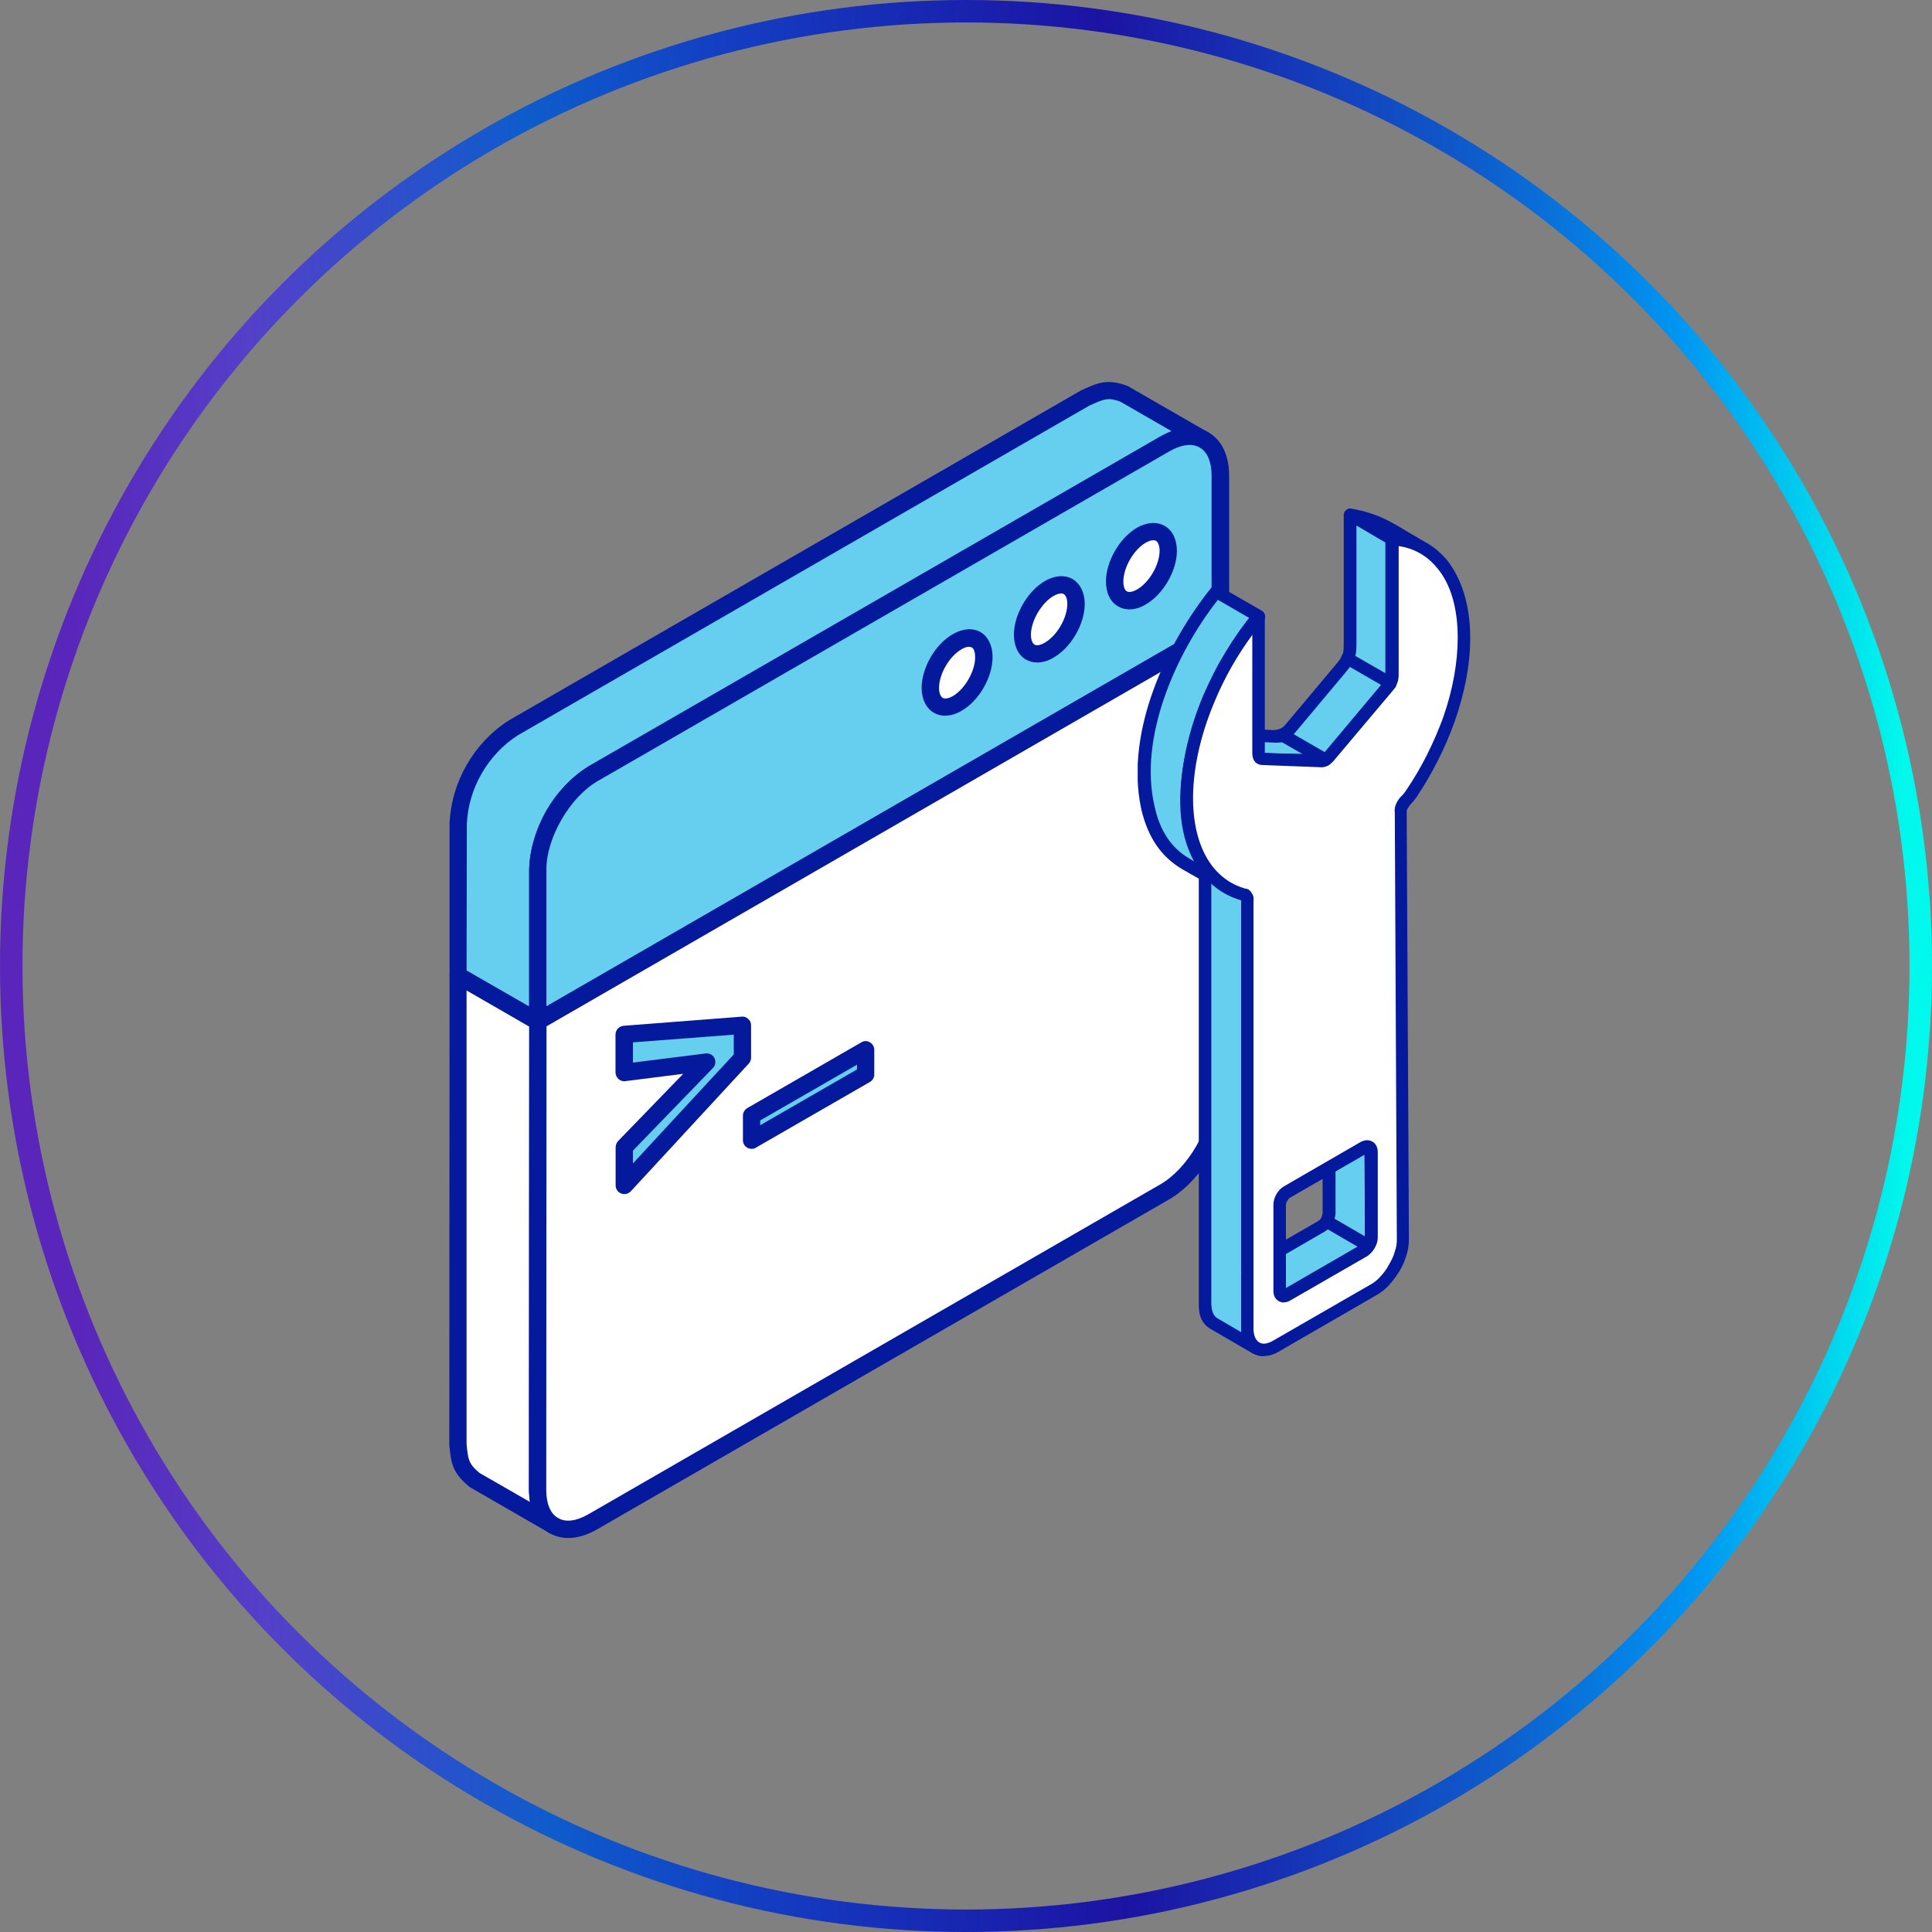 <svg width="86" height="86" viewBox="0 0 86 86" fill="none" xmlns="http://www.w3.org/2000/svg">
<rect x="0" y="0" width="86" height="86" fill="#808080" stroke="none"/>
<circle cx="43" cy="43" r="42.5" stroke="url(#paint0_linear_15_381647)"/>
<g clip-path="url(#clip0_15_381647)">
<path fill-rule="evenodd" clip-rule="evenodd" d="M24.653 67.911L21.107 65.866C20.488 65.36 20.456 65.041 20.381 64.272L20.394 43.422L23.94 45.473L23.927 66.323C24.002 67.098 24.034 67.411 24.653 67.917V67.911Z" fill="white"/>
<path fill-rule="evenodd" clip-rule="evenodd" d="M20.769 44.084V64.265C20.832 64.959 20.851 65.153 21.345 65.566L23.596 66.86C23.571 66.704 23.565 66.541 23.546 66.347L23.558 45.685L20.776 44.084H20.769ZM24.653 68.292C24.584 68.292 24.521 68.273 24.459 68.242L20.913 66.197C20.144 65.572 20.075 65.147 20 64.308L20.012 43.421C20.012 43.284 20.081 43.159 20.2 43.09C20.319 43.027 20.469 43.027 20.588 43.09L24.134 45.141C24.253 45.21 24.328 45.335 24.328 45.472L24.315 66.322C24.378 67.01 24.39 67.204 24.89 67.617C25.053 67.748 25.072 67.973 24.965 68.136C24.89 68.242 24.771 68.298 24.653 68.298V68.292Z" fill="#05199C"/>
<path fill-rule="evenodd" clip-rule="evenodd" d="M23.933 45.468L20.388 43.416V36.663C20.463 34.962 21.426 33.304 22.858 32.391L48.316 17.708C49.023 17.383 49.317 17.258 50.055 17.539L53.594 19.584C52.857 19.302 52.563 19.427 51.856 19.753L26.404 34.443C24.972 35.355 24.009 37.007 23.933 38.714V45.468Z" fill="#66CEEF"/>
<path fill-rule="evenodd" clip-rule="evenodd" d="M20.769 43.198L23.552 44.799V38.708C23.627 36.85 24.634 35.099 26.191 34.111L51.668 19.422C51.849 19.334 52.012 19.259 52.168 19.203L49.867 17.877C49.323 17.677 49.148 17.758 48.485 18.058L23.052 32.729C21.726 33.574 20.844 35.093 20.781 36.682L20.769 43.198ZM23.933 45.856C23.871 45.856 23.802 45.837 23.739 45.8L20.2 43.755C20.081 43.686 20.012 43.561 20.012 43.417V36.663C20.087 34.806 21.1 33.055 22.651 32.066L48.122 17.377C48.917 17.008 49.329 16.858 50.199 17.183L53.794 19.253C53.969 19.353 54.032 19.572 53.944 19.753C53.857 19.934 53.651 20.022 53.469 19.947C52.875 19.722 52.688 19.803 52.025 20.103L26.597 34.774C25.271 35.618 24.39 37.138 24.321 38.727V45.468C24.321 45.606 24.246 45.731 24.127 45.8C24.065 45.831 24.002 45.849 23.933 45.849V45.856Z" fill="#05199C"/>
<path fill-rule="evenodd" clip-rule="evenodd" d="M26.404 34.441L51.862 19.758C53.219 18.976 54.333 19.614 54.333 21.183L54.32 27.931L23.934 45.466V38.712C23.934 37.149 25.041 35.223 26.404 34.441Z" fill="#66CEEF"/>
<path fill-rule="evenodd" clip-rule="evenodd" d="M26.597 34.773C25.372 35.485 24.321 37.286 24.321 38.706V44.797L53.932 27.706V21.183C53.932 20.564 53.751 20.12 53.401 19.92C53.069 19.726 52.587 19.782 52.056 20.089L26.597 34.773ZM23.933 45.854C23.871 45.854 23.802 45.835 23.739 45.798C23.621 45.735 23.558 45.604 23.558 45.466V38.712C23.558 37.024 24.753 34.954 26.222 34.11L51.668 19.42C52.45 18.97 53.213 18.907 53.801 19.251C54.389 19.595 54.714 20.277 54.714 21.183V27.931C54.714 28.069 54.633 28.194 54.52 28.262L24.127 45.798C24.065 45.829 24.002 45.848 23.933 45.848V45.854Z" fill="#05199C"/>
<path fill-rule="evenodd" clip-rule="evenodd" d="M54.32 27.932V48.788C54.32 50.357 53.213 52.277 51.85 53.059C42.513 58.443 35.728 62.358 26.391 67.742C25.034 68.524 23.921 67.886 23.921 66.323L23.933 45.473L54.32 27.938V27.932Z" fill="white"/>
<path fill-rule="evenodd" clip-rule="evenodd" d="M24.327 45.686L24.315 66.317C24.315 66.93 24.496 67.38 24.846 67.574C25.178 67.774 25.659 67.711 26.191 67.405L51.649 52.721C52.875 52.015 53.926 50.207 53.926 48.788L53.938 28.601L24.327 45.686ZM25.296 68.462C24.99 68.462 24.709 68.387 24.458 68.243C23.871 67.899 23.545 67.217 23.545 66.317L23.558 45.467C23.558 45.33 23.627 45.204 23.739 45.136L54.132 27.6C54.251 27.532 54.388 27.532 54.514 27.6C54.632 27.669 54.707 27.794 54.707 27.932L54.695 48.788C54.695 50.483 53.5 52.546 52.043 53.39L26.585 68.074C26.141 68.33 25.697 68.462 25.296 68.462Z" fill="#05199C"/>
<path fill-rule="evenodd" clip-rule="evenodd" d="M42.601 28.563C43.264 28.182 43.795 28.494 43.795 29.251C43.795 30.008 43.264 30.933 42.601 31.315C41.95 31.69 41.413 31.39 41.413 30.627C41.413 29.864 41.944 28.945 42.601 28.563Z" fill="white"/>
<path fill-rule="evenodd" clip-rule="evenodd" d="M42.601 28.563H42.613H42.601ZM43.139 28.788C43.051 28.788 42.926 28.826 42.801 28.901C42.257 29.214 41.8 30.002 41.8 30.627C41.8 30.846 41.869 31.009 41.963 31.065C42.063 31.121 42.238 31.09 42.419 30.983C42.951 30.671 43.407 29.877 43.407 29.258C43.407 29.039 43.358 28.876 43.258 28.82C43.226 28.801 43.182 28.795 43.139 28.795V28.788ZM42.069 31.859C41.894 31.859 41.719 31.815 41.569 31.728C41.231 31.528 41.025 31.127 41.025 30.621C41.025 29.727 41.632 28.67 42.419 28.226C42.851 27.976 43.295 27.938 43.651 28.138C43.983 28.338 44.183 28.738 44.183 29.245C44.183 30.139 43.589 31.19 42.801 31.64C42.563 31.784 42.307 31.853 42.069 31.859Z" fill="#05199C"/>
<path fill-rule="evenodd" clip-rule="evenodd" d="M46.709 26.193C47.359 25.818 47.897 26.125 47.897 26.881C47.897 27.638 47.366 28.563 46.709 28.945C46.046 29.326 45.515 29.02 45.515 28.257C45.515 27.494 46.046 26.575 46.709 26.2V26.193Z" fill="white"/>
<path fill-rule="evenodd" clip-rule="evenodd" d="M47.228 26.418C47.141 26.418 47.022 26.456 46.891 26.531C46.359 26.843 45.89 27.638 45.89 28.257C45.89 28.476 45.959 28.638 46.053 28.695C46.153 28.751 46.315 28.72 46.509 28.607C47.053 28.294 47.51 27.5 47.51 26.881C47.51 26.662 47.447 26.5 47.347 26.443C47.316 26.424 47.278 26.412 47.228 26.412V26.418ZM46.165 29.489C45.99 29.489 45.821 29.445 45.665 29.358C45.327 29.164 45.133 28.757 45.133 28.251C45.133 27.356 45.746 26.306 46.515 25.862C46.953 25.611 47.397 25.58 47.741 25.774C48.079 25.974 48.285 26.375 48.285 26.881C48.285 27.782 47.678 28.826 46.891 29.276C46.653 29.42 46.403 29.489 46.165 29.489Z" fill="#05199C"/>
<path fill-rule="evenodd" clip-rule="evenodd" d="M50.812 23.83C51.462 23.448 51.994 23.755 51.994 24.518C51.994 25.281 51.462 26.2 50.812 26.582C50.149 26.963 49.617 26.657 49.617 25.894C49.617 25.131 50.149 24.212 50.812 23.83Z" fill="white"/>
<path fill-rule="evenodd" clip-rule="evenodd" d="M51.331 24.048C51.243 24.048 51.124 24.085 50.993 24.161C50.462 24.473 50.005 25.261 50.005 25.887C50.005 26.105 50.061 26.268 50.161 26.324C50.255 26.374 50.43 26.349 50.618 26.237C51.162 25.924 51.618 25.13 51.618 24.511C51.618 24.292 51.55 24.129 51.456 24.073C51.418 24.054 51.393 24.048 51.337 24.048H51.331ZM50.274 27.125C50.093 27.125 49.917 27.081 49.774 26.994C49.423 26.8 49.23 26.393 49.23 25.887C49.23 24.992 49.836 23.942 50.611 23.491C51.049 23.241 51.493 23.21 51.843 23.41C52.188 23.604 52.388 24.011 52.388 24.517C52.388 25.411 51.775 26.462 50.993 26.912C50.755 27.056 50.505 27.125 50.274 27.125Z" fill="#05199C"/>
<path fill-rule="evenodd" clip-rule="evenodd" d="M33.458 50.75V49.65L38.523 46.717V47.824L33.458 50.75Z" fill="#66CEEF"/>
<path fill-rule="evenodd" clip-rule="evenodd" d="M33.839 49.875V50.088L38.148 47.605V47.392L33.839 49.875ZM33.458 51.138C33.395 51.138 33.314 51.12 33.264 51.088C33.145 51.02 33.07 50.895 33.07 50.757V49.656C33.07 49.519 33.151 49.394 33.264 49.325L38.342 46.398C38.461 46.323 38.604 46.323 38.723 46.398C38.842 46.467 38.917 46.592 38.917 46.73V47.83C38.917 47.968 38.842 48.093 38.723 48.162L33.645 51.088C33.595 51.126 33.526 51.138 33.464 51.138H33.458Z" fill="#05199C"/>
<path fill-rule="evenodd" clip-rule="evenodd" d="M27.792 52.772V51.065L31.457 47.281L27.792 47.738V46.049L33.045 45.643V47.093L27.792 52.772Z" fill="#66CEEF"/>
<path fill-rule="evenodd" clip-rule="evenodd" d="M28.173 51.22V51.789L32.663 46.937V46.055L28.173 46.399V47.299L31.413 46.893C31.569 46.868 31.732 46.955 31.807 47.105C31.869 47.255 31.851 47.424 31.732 47.543L28.173 51.22ZM27.792 53.153C27.742 53.153 27.698 53.14 27.654 53.128C27.504 53.071 27.404 52.928 27.404 52.771V51.064C27.404 50.964 27.448 50.87 27.511 50.795L30.412 47.8L27.836 48.125C27.729 48.144 27.617 48.106 27.529 48.031C27.454 47.956 27.398 47.85 27.398 47.737V46.048C27.398 45.842 27.561 45.68 27.761 45.661L33.02 45.254C33.12 45.242 33.226 45.279 33.301 45.354C33.389 45.423 33.433 45.529 33.433 45.636V47.087C33.433 47.187 33.389 47.281 33.326 47.349L28.08 53.028C28.005 53.109 27.898 53.153 27.792 53.153Z" fill="#05199C"/>
</g>
<g clip-path="url(#clip1_15_381647)">
<path fill-rule="evenodd" clip-rule="evenodd" d="M59.157 54.031V50.198L59.057 49.988C59.294 50.134 60.946 51.038 61.019 51.165L61.046 55.126L60.854 55.591L57.177 57.709L55.552 56.805V59.178C55.552 59.543 55.625 59.807 55.936 60.017L54.047 58.931C53.709 58.731 53.663 58.42 53.636 58.083V38.955L52.796 38.462C51.838 37.906 51.336 37.011 51.099 35.953C50.378 32.768 52.075 28.871 54.138 26.343L56.027 27.439C55.452 28.141 54.977 28.853 54.548 29.647C53.207 32.056 51.875 36.391 53.782 38.782C54.165 39.247 54.813 39.421 55.452 39.859C55.598 39.95 55.543 40.388 55.543 40.662V56.504L58.819 54.597C59.011 54.469 59.13 54.268 59.157 54.031ZM63.218 24.327C61.977 23.615 61.493 23.159 60.088 22.912V28.634C60.088 29.181 60.042 29.309 59.677 29.738L57.405 32.449C57.094 32.804 56.994 32.786 56.565 32.777L54.22 32.667C54.485 32.832 56.063 33.79 56.228 33.79L58.591 33.854C59.139 33.872 59.12 33.754 59.476 33.325C60.097 32.594 61.338 31.162 61.776 30.578C61.968 30.304 61.968 30.24 61.968 29.93V23.998C62.47 24.035 62.752 24.108 63.209 24.327H63.218Z" fill="#66CEEF"/>
<path fill-rule="evenodd" clip-rule="evenodd" d="M55.333 33.005C55.744 33.243 56.173 33.48 56.292 33.526L58.609 33.58C58.816 33.58 58.984 33.504 59.111 33.352C59.157 33.297 59.212 33.224 59.276 33.142L59.321 33.087C59.969 32.348 61.137 30.97 61.548 30.414C61.645 30.28 61.694 30.119 61.694 29.93V23.998C61.694 23.925 61.74 23.852 61.794 23.797C61.365 23.56 60.955 23.387 60.38 23.25V28.634C60.38 29.246 60.307 29.437 59.905 29.921L57.633 32.631C57.25 33.069 57.058 33.078 56.584 33.051L55.343 32.996L55.333 33.005ZM58.682 34.137H58.591L56.246 34.073C56.1 34.064 55.863 33.973 54.357 33.078L54.092 32.923C53.974 32.859 53.928 32.722 53.974 32.595C54.001 32.467 54.138 32.376 54.238 32.394L56.584 32.494C56.857 32.513 57.064 32.44 57.204 32.275L59.477 29.565C59.787 29.191 59.814 29.127 59.814 28.643V22.912C59.814 22.83 59.86 22.748 59.933 22.693C59.978 22.648 60.079 22.62 60.143 22.639C61.311 22.848 61.886 23.204 62.698 23.697C62.917 23.816 63.127 23.944 63.364 24.09C63.483 24.163 63.528 24.327 63.464 24.464C63.391 24.601 63.227 24.646 63.108 24.591C62.798 24.436 62.561 24.372 62.269 24.327V29.939C62.269 30.286 62.242 30.432 62.004 30.761C61.575 31.335 60.398 32.722 59.759 33.462L59.714 33.526C59.668 33.589 59.623 33.653 59.568 33.708C59.303 34.028 59.157 34.155 58.682 34.155V34.137ZM54.211 26.7L55.616 27.512C55.087 28.151 54.685 28.798 54.275 29.501C53.198 31.463 51.665 35.634 53.152 38.344L52.942 38.216C52.13 37.742 51.628 36.975 51.391 35.88C50.688 32.868 52.294 29.145 54.211 26.7ZM55.835 56.641L57.177 57.371L60.617 55.382L60.763 55.053L60.736 51.275C60.499 51.111 59.851 50.746 59.449 50.509V54.04C59.404 54.369 59.258 54.652 58.975 54.816L55.844 56.632L55.835 56.641ZM53.919 39.293V58.065C53.946 58.402 54.019 58.567 54.184 58.676L55.26 59.306V56.796C55.26 56.742 55.26 56.687 55.306 56.641C55.26 56.596 55.26 56.541 55.26 56.486V40.452C55.26 40.324 55.288 40.105 55.233 40.041C55.041 39.923 54.822 39.804 54.612 39.695C54.375 39.567 54.138 39.448 53.919 39.302V39.293ZM55.927 60.291C55.881 60.291 55.835 60.273 55.781 60.255L53.892 59.16C53.435 58.886 53.362 58.466 53.362 58.092V39.111L52.641 38.7C51.683 38.143 51.09 37.267 50.798 35.999C50.05 32.504 52.012 28.525 53.919 26.161C54.019 26.061 54.156 26.024 54.275 26.097L56.164 27.183C56.237 27.229 56.282 27.293 56.31 27.384C56.337 27.466 56.31 27.539 56.264 27.603C55.662 28.306 55.215 28.999 54.786 29.775C53.663 31.764 52.085 36.172 54.001 38.599C54.22 38.846 54.53 39.01 54.886 39.193C55.105 39.32 55.361 39.448 55.607 39.612C55.872 39.777 55.844 40.151 55.844 40.479C55.817 40.543 55.817 40.598 55.817 40.653V56.002L58.682 54.35C58.829 54.259 58.847 54.122 58.874 54.013V50.262L58.801 50.107C58.755 49.998 58.774 49.861 58.874 49.779C58.975 49.696 59.093 49.687 59.212 49.751L59.477 49.897C61.201 50.864 61.219 50.928 61.292 51.047C61.292 51.074 61.32 51.129 61.32 51.166L61.347 55.126C61.347 55.126 61.32 55.208 61.32 55.236L61.101 55.701C61.074 55.756 61.055 55.801 60.982 55.838L57.323 57.955C57.231 58.001 57.131 58.001 57.04 57.955L55.817 57.28V59.178C55.844 59.534 55.89 59.662 56.082 59.789C56.228 59.872 56.246 60.045 56.173 60.173C56.1 60.264 56.027 60.31 55.936 60.31L55.927 60.291Z" fill="#05199C"/>
<path fill-rule="evenodd" clip-rule="evenodd" d="M60.709 55.682L57.286 57.653C57.122 57.754 56.976 57.671 56.976 57.462V53.629C56.976 53.428 57.122 53.163 57.286 53.054L60.709 51.092C60.9 50.982 61.046 51.064 61.046 51.283V55.107C61.046 55.326 60.9 55.572 60.709 55.682ZM62.36 36.144C62.36 36.016 62.406 35.87 62.506 35.761C62.598 35.624 62.671 35.596 62.844 35.341C63.538 34.309 64.112 33.178 64.514 32.037C64.943 30.814 65.18 29.573 65.18 28.396C65.18 26.972 64.824 25.85 64.204 25.093C63.629 24.426 62.89 24.043 61.977 23.988V29.929C61.977 30.02 61.977 30.13 61.95 30.221C61.922 30.331 61.877 30.44 61.804 30.55L59.267 33.561C59.121 33.725 59.002 33.89 58.838 33.881L56.228 33.78C56.109 33.798 56.009 33.707 56.009 33.552V27.429C55.124 28.515 54.357 29.774 53.809 31.079C52.614 33.899 52.495 36.7 53.499 38.389C53.928 39.128 54.603 39.621 55.361 39.831C55.407 39.84 55.461 39.867 55.48 39.922C55.525 39.995 55.525 40.104 55.525 40.205V59.168C55.525 59.579 55.671 59.88 55.908 60.008C56.146 60.154 56.456 60.126 56.821 59.925L61.147 57.434C61.338 57.325 61.502 57.197 61.648 57.033C61.794 56.868 61.931 56.677 62.077 56.458C62.196 56.239 62.296 56.011 62.36 55.801C62.406 55.591 62.452 55.372 62.452 55.171C62.406 49.157 62.379 43.152 62.36 37.139C62.36 36.81 62.333 36.491 62.333 36.162L62.36 36.144Z" fill="white"/>
<path fill-rule="evenodd" clip-rule="evenodd" d="M60.754 51.393L57.432 53.309C57.341 53.364 57.241 53.519 57.241 53.638V57.361L60.562 55.444C60.654 55.39 60.754 55.235 60.754 55.116V51.402V51.393ZM57.14 57.981C57.067 57.981 56.994 57.954 56.921 57.918C56.757 57.826 56.684 57.662 56.684 57.461V53.629C56.684 53.318 56.876 52.971 57.14 52.816L60.562 50.836C60.754 50.736 60.918 50.727 61.092 50.818C61.238 50.9 61.329 51.073 61.329 51.274V55.098C61.329 55.408 61.11 55.755 60.855 55.919L57.432 57.89C57.341 57.945 57.241 57.972 57.15 57.972L57.14 57.981ZM56.209 33.506H56.237H56.209ZM55.297 40.095L55.324 40.104C55.324 40.104 55.324 40.095 55.297 40.095ZM55.753 28.25C55.087 29.153 54.512 30.157 54.083 31.188C52.915 33.926 52.787 36.627 53.746 38.233C54.156 38.918 54.749 39.365 55.443 39.557C55.562 39.557 55.662 39.648 55.726 39.767C55.826 39.903 55.799 40.04 55.799 40.159V59.159C55.799 59.451 55.899 59.67 56.063 59.761C56.209 59.852 56.447 59.816 56.684 59.67L61.01 57.178C61.174 57.087 61.32 56.968 61.439 56.832C61.585 56.676 61.721 56.503 61.822 56.302C61.941 56.102 62.041 55.901 62.087 55.709C62.16 55.527 62.178 55.335 62.178 55.153L62.087 36.153C62.059 35.97 62.132 35.769 62.251 35.596C62.296 35.523 62.342 35.477 62.397 35.423C62.442 35.368 62.515 35.313 62.588 35.185C63.282 34.172 63.83 33.05 64.24 31.937C64.669 30.714 64.888 29.482 64.888 28.387C64.888 27.073 64.578 25.987 63.957 25.266C63.528 24.745 62.953 24.408 62.26 24.308V29.929C62.26 30.066 62.26 30.175 62.233 30.285C62.205 30.431 62.114 30.595 62.014 30.723L59.477 33.734C59.312 33.944 59.121 34.154 58.829 34.154L56.2 34.054C56.109 34.054 55.981 34.026 55.89 33.935C55.79 33.835 55.744 33.698 55.744 33.534V28.232L55.753 28.25ZM56.255 60.373C56.091 60.373 55.917 60.336 55.781 60.245C55.443 60.044 55.251 59.67 55.251 59.159V40.077C54.394 39.83 53.718 39.301 53.271 38.525C52.222 36.764 52.34 33.871 53.554 30.969C54.129 29.646 54.914 28.35 55.799 27.255C55.872 27.155 56.018 27.127 56.109 27.173C56.228 27.209 56.301 27.31 56.301 27.428V33.515L58.856 33.597C58.856 33.597 58.975 33.488 59.02 33.415L61.575 30.367C61.621 30.312 61.667 30.23 61.667 30.166V23.997C61.667 23.924 61.712 23.842 61.767 23.787C61.813 23.742 61.886 23.705 61.977 23.714C62.935 23.769 63.766 24.18 64.395 24.91C65.061 25.74 65.445 26.945 65.445 28.396C65.445 29.573 65.207 30.823 64.751 32.119C64.341 33.278 63.747 34.446 63.054 35.486C62.935 35.651 62.862 35.733 62.789 35.806C62.762 35.833 62.744 35.861 62.716 35.906C62.643 35.988 62.616 36.071 62.616 36.125L62.716 55.134C62.716 55.371 62.689 55.609 62.616 55.846C62.543 56.083 62.452 56.321 62.306 56.567C62.16 56.804 61.995 57.023 61.831 57.206C61.667 57.388 61.475 57.534 61.283 57.644L56.958 60.144C56.721 60.29 56.483 60.363 56.237 60.363L56.255 60.373Z" fill="#05199C"/>
<path fill-rule="evenodd" clip-rule="evenodd" d="M60.855 55.691C60.809 55.691 60.754 55.673 60.709 55.655L58.966 54.642C58.847 54.569 58.801 54.395 58.865 54.258C58.938 54.122 59.103 54.076 59.249 54.158L60.992 55.171C61.138 55.244 61.183 55.417 61.083 55.554C61.037 55.636 60.937 55.7 60.846 55.7L60.855 55.691Z" fill="#05199C"/>
<path fill-rule="evenodd" clip-rule="evenodd" d="M61.904 30.687C61.858 30.687 61.803 30.669 61.758 30.65L59.841 29.546C59.695 29.464 59.65 29.291 59.741 29.163C59.814 29.026 59.978 28.98 60.097 29.062L62.032 30.176C62.15 30.258 62.196 30.422 62.132 30.559C62.086 30.659 61.986 30.705 61.895 30.705L61.904 30.687Z" fill="#05199C"/>
<path fill-rule="evenodd" clip-rule="evenodd" d="M58.992 34.099C58.947 34.099 58.901 34.099 58.846 34.063L57.003 33.004C56.857 32.922 56.839 32.749 56.912 32.612C56.985 32.475 57.149 32.429 57.295 32.512L59.139 33.579C59.285 33.661 59.33 33.835 59.23 33.963C59.184 34.054 59.084 34.099 58.992 34.099Z" fill="#05199C"/>
<path fill-rule="evenodd" clip-rule="evenodd" d="M61.977 24.28C61.931 24.28 61.885 24.262 61.831 24.244L60.042 23.195C59.896 23.122 59.85 22.948 59.942 22.811C60.015 22.674 60.179 22.629 60.297 22.711L62.114 23.76C62.26 23.833 62.305 24.007 62.214 24.144C62.168 24.235 62.068 24.29 61.977 24.29V24.28Z" fill="#05199C"/>
</g>
<defs>
<linearGradient id="paint0_linear_15_381647" x1="2.024" y1="79.729" x2="90.087" y2="78.538" gradientUnits="userSpaceOnUse">
<stop offset="0.02" stop-color="#5A25BA"/>
<stop offset="0.114" stop-color="#5440C9"/>
<stop offset="0.254" stop-color="#0E5CCC"/>
<stop offset="0.358" stop-color="#133EC2"/>
<stop offset="0.545" stop-color="#1C13A3"/>
<stop offset="0.734" stop-color="#0E5CCC"/>
<stop offset="0.836" stop-color="#0096F2"/>
<stop offset="0.946" stop-color="#00F9EC"/>
</linearGradient>
<clipPath id="clip0_15_381647">
<rect width="34.714" height="51.461" fill="white" transform="translate(20 17)"/>
</clipPath>
<clipPath id="clip1_15_381647">
<rect width="14.829" height="37.753" fill="white" transform="translate(50.643 22.629)"/>
</clipPath>
</defs>
</svg>
